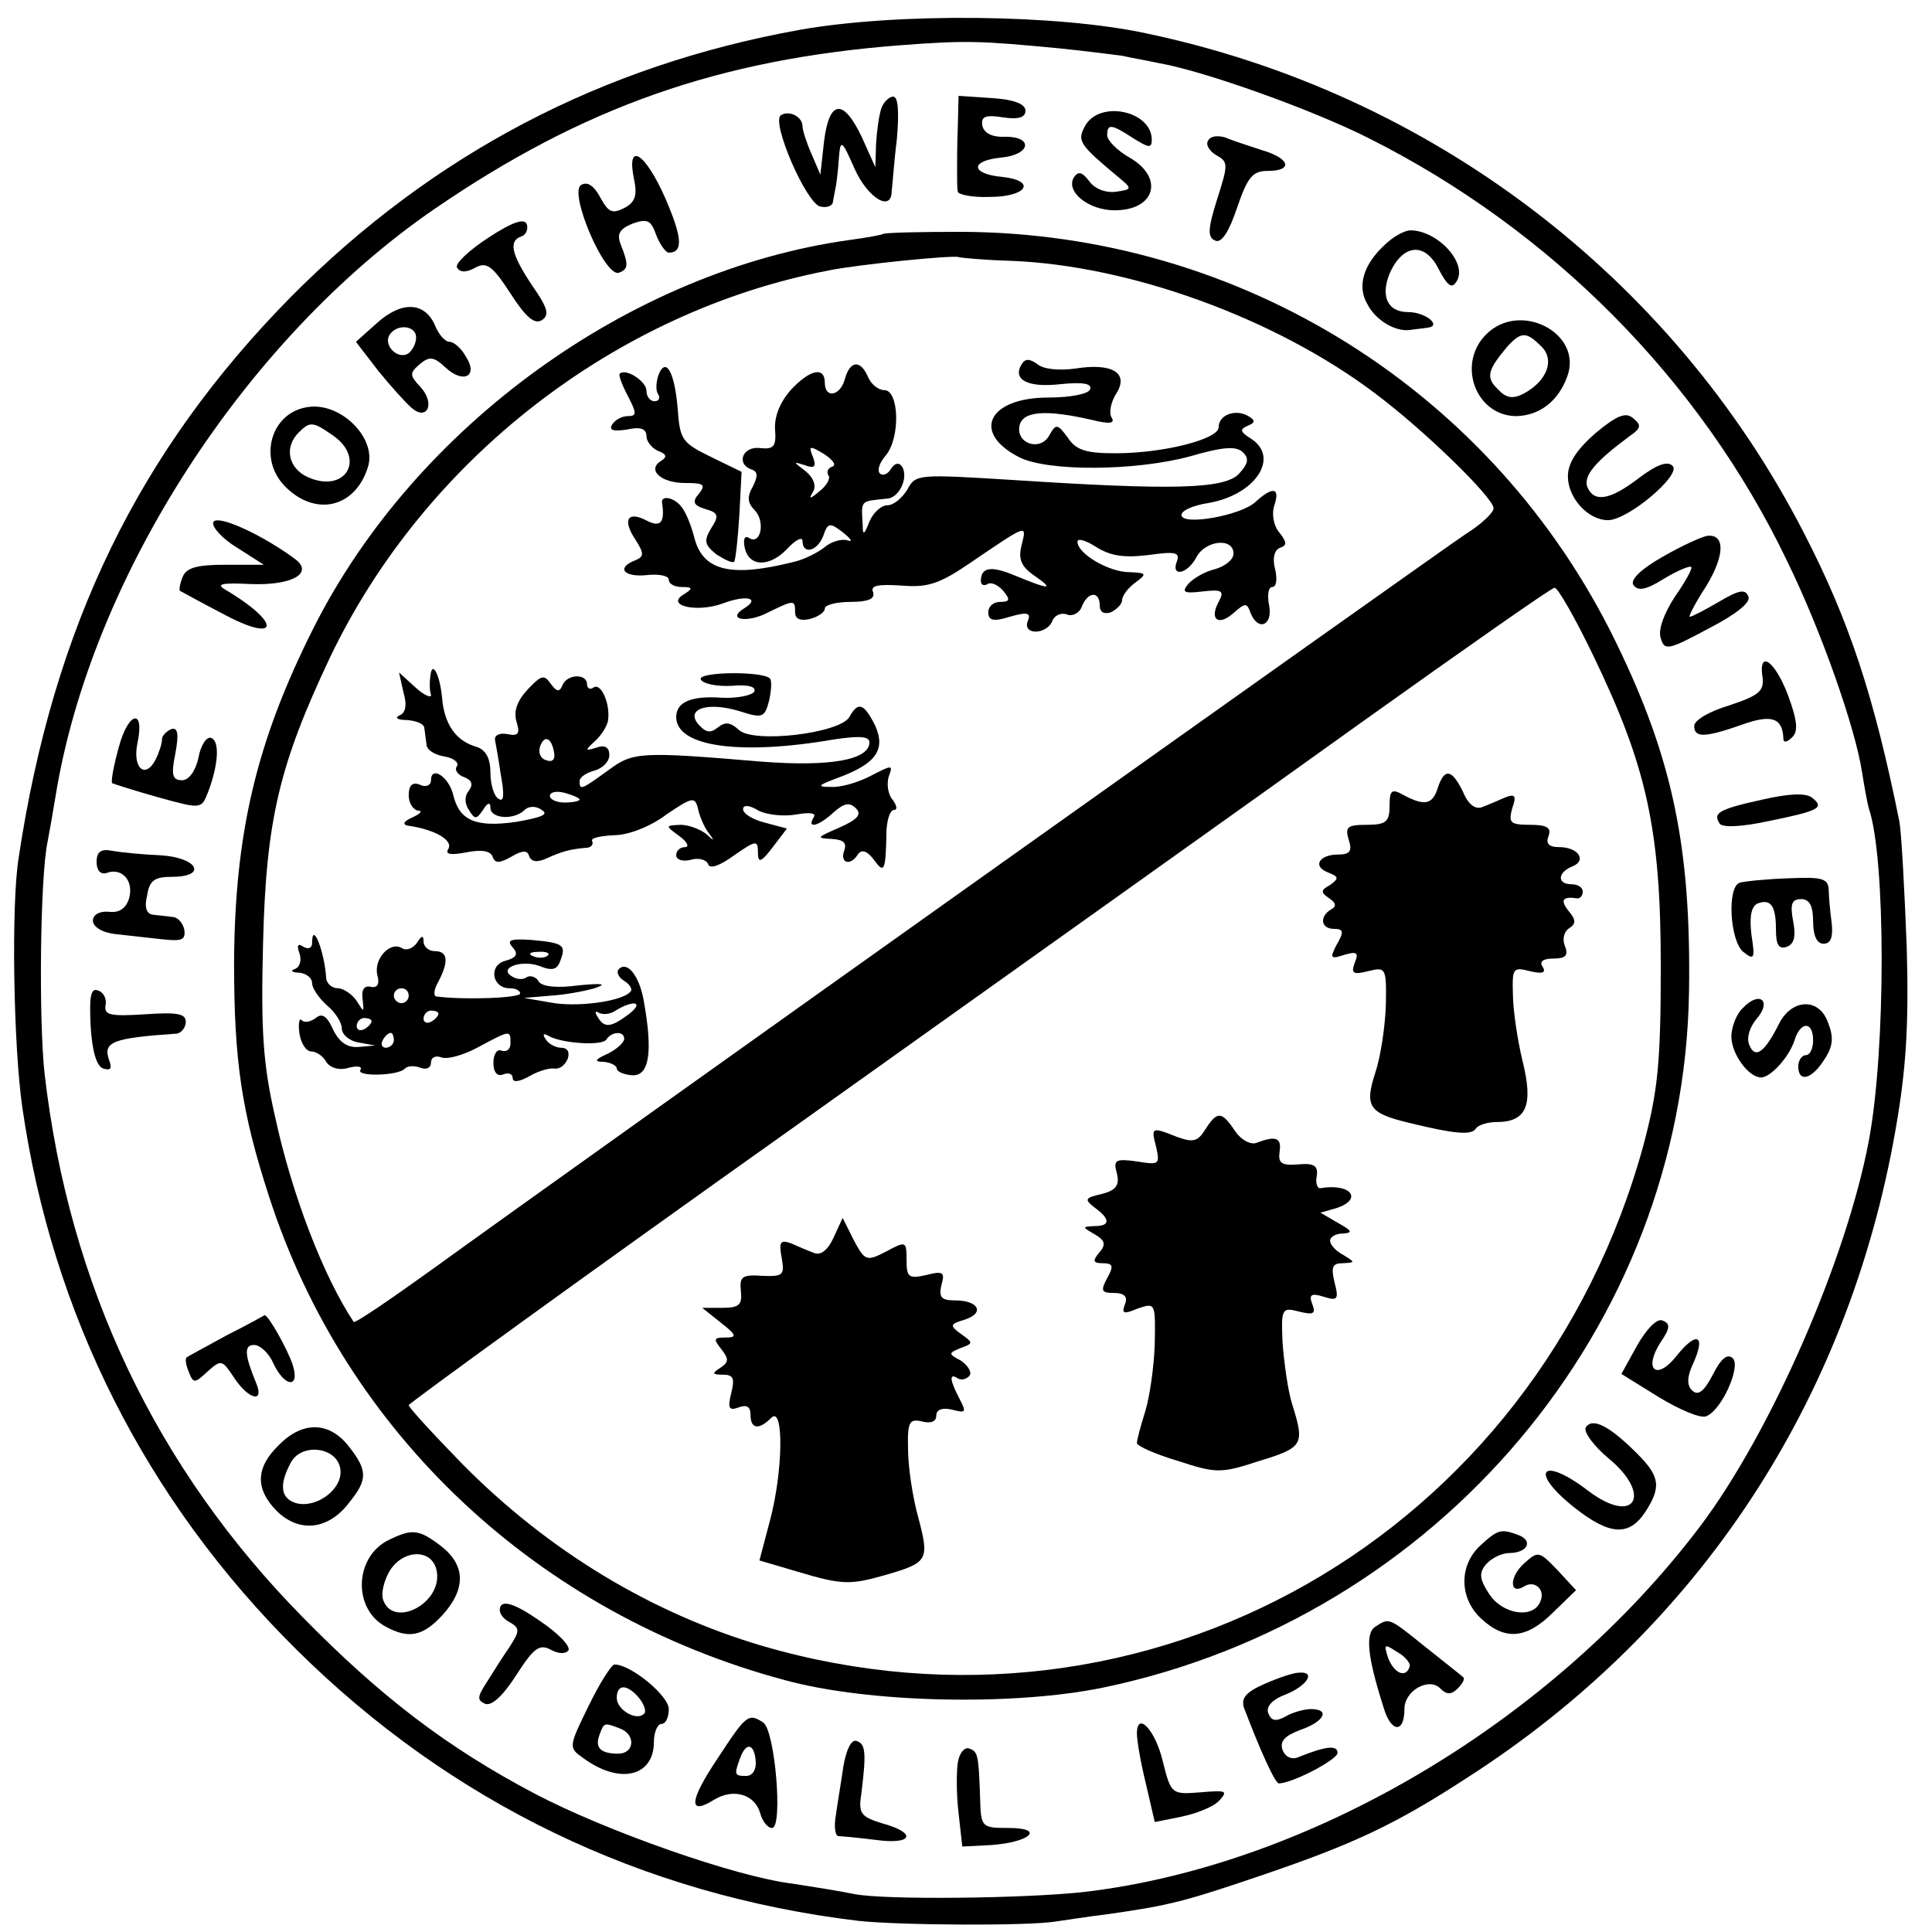 <?xml version="1.0" standalone="no"?>
<!DOCTYPE svg PUBLIC "-//W3C//DTD SVG 20010904//EN"
 "http://www.w3.org/TR/2001/REC-SVG-20010904/DTD/svg10.dtd">
<svg version="1.0" xmlns="http://www.w3.org/2000/svg"
 width="260pt" height="260pt" viewBox="0 0 260 260"
 preserveAspectRatio="xMidYMid meet">
<g transform="translate(0,260) scale(0.1,-0.1)"
fill="#000000" stroke="none">
<path d="M1077 2560 c-267 -48 -494 -167 -685 -359 -205 -208 -320 -443 -367
-756 -10 -63 -7 -252 5 -335 40 -278 166 -529 369 -730 208 -206 465 -330 756
-365 56 -6 227 -7 265 -1 14 2 46 7 71 10 84 12 103 17 209 53 120 41 177 67
275 131 310 199 512 505 576 872 14 80 18 139 15 245 -3 77 -7 154 -10 170
-34 168 -67 269 -129 389 -177 344 -503 591 -884 671 -120 26 -335 28 -466 5z
m348 -25 c39 -4 77 -9 85 -10 8 -2 31 -6 50 -10 62 -11 207 -63 282 -101 245
-123 446 -325 563 -569 46 -94 92 -225 101 -285 3 -19 7 -41 9 -48 23 -67 23
-325 0 -447 -30 -160 -132 -393 -227 -519 -198 -262 -524 -456 -828 -492 -80
-9 -269 -11 -310 -3 -19 4 -57 10 -83 14 -76 9 -252 71 -347 121 -118 62 -208
131 -312 237 -198 201 -315 447 -348 732 -8 73 -6 265 4 312 3 16 8 44 11 63
48 293 255 614 510 789 200 137 382 201 625 220 92 7 109 6 215 -4z"/>
<path d="M1186 2454 c-3 -9 -6 -30 -7 -47 l-1 -32 -18 40 c-25 53 -44 51 -51
-5 l-5 -45 -12 28 c-7 16 -12 32 -12 37 0 13 -18 22 -29 15 -14 -8 34 -119 53
-123 9 -2 17 1 17 7 1 6 3 16 4 21 1 6 3 22 4 38 2 25 4 24 21 -15 18 -40 50
-59 50 -30 1 6 3 38 7 70 3 35 2 57 -5 57 -5 0 -13 -7 -16 -16z"/>
<path d="M1289 2430 c-1 -22 -1 -49 -1 -60 0 -11 0 -24 1 -28 1 -4 20 -8 43
-7 50 0 64 22 16 27 -42 4 -43 22 0 26 39 4 43 28 5 28 -18 -1 -29 5 -31 15
-2 12 4 15 28 11 21 -3 30 0 30 9 0 9 -15 15 -45 17 l-45 3 -1 -41z"/>
<path d="M1460 2430 c-11 -20 -7 -25 47 -70 17 -14 16 -15 -5 -18 -14 -2 -29
4 -36 14 -10 13 -15 14 -21 5 -11 -19 20 -44 55 -44 55 0 67 44 20 71 -16 9
-30 23 -30 30 0 16 6 15 35 -4 21 -13 25 -14 25 -2 0 39 -71 54 -90 18z"/>
<path d="M1626 2411 c-4 -5 1 -14 11 -20 16 -9 16 -12 1 -59 -13 -41 -13 -52
-2 -56 8 -3 18 12 29 45 14 41 21 49 41 49 35 0 30 17 -8 28 -18 6 -40 13 -49
17 -10 3 -20 2 -23 -4z"/>
<path d="M853 2360 c5 -23 2 -32 -13 -40 -16 -8 -21 -6 -32 14 -9 17 -18 22
-26 17 -17 -10 32 -125 51 -118 13 5 13 11 2 39 -5 13 -1 20 16 27 20 7 25 5
32 -15 5 -13 13 -24 17 -24 20 0 18 21 -5 74 -27 61 -52 76 -42 26z"/>
<path d="M657 2280 c-26 -17 -45 -35 -42 -40 4 -7 13 -7 25 0 15 8 23 2 47
-35 20 -31 32 -42 42 -36 11 7 8 17 -13 47 -28 42 -32 60 -14 66 6 2 9 10 7
16 -3 9 -20 3 -52 -18z"/>
<path d="M1188 2285 c-1 -1 -22 -5 -45 -8 -294 -41 -584 -250 -721 -522 -77
-153 -106 -276 -107 -450 0 -133 10 -201 47 -315 103 -319 362 -562 694 -651
113 -31 308 -35 429 -10 451 94 781 486 788 936 3 194 -22 314 -98 470 -164
338 -505 552 -882 553 -55 0 -103 -1 -105 -3z m172 -36 c160 -6 356 -77 490
-178 67 -50 160 -141 160 -155 0 -6 -17 -22 -38 -35 -36 -24 -1187 -842 -1390
-989 -57 -41 -104 -73 -106 -71 -40 60 -83 170 -106 277 -16 70 -19 115 -16
232 4 167 22 241 90 385 127 266 384 466 671 521 39 8 168 21 175 18 3 -1 35
-4 70 -5z m784 -531 c72 -149 91 -234 91 -418 0 -131 -4 -168 -23 -240 -144
-527 -669 -826 -1186 -675 -149 44 -287 127 -403 244 -40 41 -73 77 -73 80 1
3 235 173 521 376 286 204 632 450 767 547 136 97 250 177 254 177 4 1 28 -41
52 -91z"/>
<path d="M1375 2110 c-13 -21 8 -32 52 -27 30 3 43 1 40 -7 -2 -6 -26 -11 -56
-11 -81 0 -104 -47 -40 -80 38 -20 158 -19 231 1 45 13 62 14 71 5 8 -8 7 -15
-6 -29 -20 -20 -88 -22 -303 -8 -129 8 -132 8 -143 -13 -7 -11 -18 -21 -27
-21 -8 0 -19 -10 -24 -22 -7 -18 -9 -19 -9 -5 -2 35 -4 32 33 36 16 1 29 28
20 43 -4 6 -10 5 -15 -3 -4 -7 -11 -10 -15 -6 -4 4 0 15 8 24 20 24 18 88 -2
88 -8 0 -18 8 -22 18 -10 23 -24 22 -31 -3 -6 -23 -27 -27 -27 -5 0 22 -20 18
-46 -10 -14 -16 -22 -35 -21 -53 2 -23 -2 -27 -20 -25 -24 3 -33 -22 -11 -29
8 -3 8 -9 1 -23 -8 -14 -7 -22 3 -32 14 -15 8 -47 -8 -37 -6 4 -8 -2 -6 -12 5
-27 33 -28 57 -3 12 13 21 17 21 11 0 -19 20 -14 28 7 6 18 9 18 27 4 11 -9
13 -13 5 -10 -8 2 -22 -2 -31 -10 -9 -7 -27 -16 -40 -19 -87 -22 -124 -12
-135 34 -4 15 -11 33 -17 40 -10 13 -28 16 -26 5 4 -26 -2 -33 -20 -24 -26 14
-34 2 -16 -25 12 -19 12 -23 0 -28 -26 -10 -16 -23 15 -20 17 2 30 -1 30 -6 0
-6 8 -10 18 -10 14 0 15 -2 2 -10 -25 -15 18 -25 53 -12 32 12 51 7 28 -7 -24
-15 5 -20 33 -5 35 17 36 17 36 0 0 -9 7 -12 20 -9 11 3 20 9 20 14 0 5 16 9
35 9 23 0 33 4 30 13 -4 9 6 11 38 9 35 -3 51 2 92 30 78 53 77 53 70 25 -5
-19 -1 -29 16 -41 29 -20 22 -20 -24 -1 -33 14 -47 12 -47 -7 0 -5 4 -7 9 -4
5 3 14 -1 21 -9 10 -12 9 -15 -4 -15 -9 0 -16 -6 -16 -14 0 -11 7 -13 29 -6
24 7 29 5 24 -6 -3 -8 1 -14 11 -14 9 0 19 6 22 14 3 8 12 12 20 9 7 -3 17 2
20 11 8 20 24 21 24 1 0 -9 6 -12 15 -9 8 4 15 11 15 16 0 6 8 17 18 24 16 12
15 13 -8 14 -28 0 -70 25 -70 41 0 5 11 2 25 -7 19 -12 37 -15 70 -11 36 5 43
4 39 -8 -9 -22 14 -18 26 5 12 23 50 27 50 5 0 -8 -11 -17 -25 -21 -13 -3 -29
-12 -36 -20 -9 -11 -6 -13 19 -10 27 3 30 1 22 -14 -13 -24 0 -33 20 -15 16
14 18 14 23 0 10 -25 30 -17 25 10 -3 14 -1 25 4 25 6 0 7 11 4 24 -4 15 -1
26 7 29 9 3 9 7 -1 20 -8 9 -11 25 -7 37 8 24 -2 26 -26 4 -20 -18 -99 -32
-99 -17 0 6 16 13 36 16 64 11 97 62 57 87 -14 9 -15 12 -4 17 10 4 11 7 1 13
-17 10 -40 2 -40 -15 0 -16 -74 -35 -139 -35 -39 0 -53 4 -64 21 -14 19 -16
19 -25 3 -12 -22 -45 -11 -40 13 4 20 36 22 97 8 24 -6 32 -5 27 3 -4 6 -1 21
6 32 18 28 -5 42 -55 34 -22 -3 -43 -1 -51 6 -10 7 -16 8 -21 0z m-255 -138
c-6 -2 -8 -7 -5 -12 3 -4 -3 -14 -12 -21 -13 -11 -15 -11 -9 -1 5 8 1 19 -10
28 -17 13 -17 13 -1 8 13 -5 16 -2 11 11 -6 15 -5 16 15 4 12 -8 17 -15 11
-17z"/>
<path d="M886 2095 c-3 -9 -4 -21 0 -26 3 -5 0 -9 -5 -9 -6 0 -11 6 -11 14 0
13 -28 31 -36 23 -2 -1 3 -15 11 -30 12 -23 12 -27 0 -27 -8 0 -17 -5 -21 -11
-5 -8 1 -10 20 -7 18 4 26 1 26 -9 0 -7 7 -16 16 -20 11 -4 12 -8 4 -13 -20
-12 -1 -30 32 -30 25 0 28 -2 19 -14 -10 -11 -8 -16 8 -21 18 -5 19 -9 8 -26
-10 -17 -9 -22 7 -35 11 -7 21 -12 24 -10 2 3 5 31 7 63 l3 58 -41 20 c-39 19
-42 23 -45 65 -4 49 -16 71 -26 45z"/>
<path d="M579 1689 c-1 -8 -1 -18 1 -24 1 -5 -9 -1 -21 10 l-22 20 6 -27 c5
-17 3 -28 -6 -31 -6 -3 -2 -6 11 -6 12 -1 23 -5 23 -11 1 -5 2 -16 3 -22 0 -7
11 -14 24 -16 12 -2 20 -8 17 -13 -4 -5 1 -12 10 -15 10 -4 12 -10 6 -18 -6
-7 -6 -17 0 -26 8 -13 10 -13 19 0 6 10 10 11 10 3 0 -15 32 -17 46 -3 5 5 15
6 23 0 10 -6 0 -10 -34 -16 -55 -8 -77 2 -85 36 -6 25 -30 40 -30 20 0 -7 -7
-10 -15 -6 -10 4 -15 -1 -15 -14 0 -11 6 -20 13 -21 6 0 3 -4 -8 -9 -11 -5
-14 -9 -7 -11 37 -5 63 -20 55 -32 -4 -7 4 -8 25 -4 20 4 32 2 35 -6 3 -9 9
-9 25 0 15 9 22 9 24 1 3 -8 11 -9 24 -3 20 9 30 12 52 14 7 0 11 4 9 9 -3 4
10 7 29 8 20 0 50 12 71 28 34 23 38 24 42 9 2 -10 8 -25 14 -33 9 -12 9 -13
-3 -2 -8 6 -23 12 -34 12 -21 -1 -21 -1 -2 -15 11 -8 14 -15 8 -15 -7 0 -12
-5 -12 -11 0 -6 9 -9 20 -6 10 3 21 0 23 -6 2 -7 16 -2 35 12 29 20 32 21 32
4 0 -15 4 -14 20 7 l19 25 -30 8 c-16 4 -29 12 -29 18 0 6 8 6 21 -2 12 -6 35
-8 51 -5 18 3 27 2 23 -4 -10 -16 7 -12 27 7 14 12 21 14 30 5 8 -8 2 -15 -23
-26 -30 -13 -31 -14 -10 -15 16 -1 21 -5 17 -16 -6 -17 9 -21 19 -4 5 6 12 4
21 -8 14 -19 16 -17 17 40 1 15 5 27 10 27 5 0 4 6 -2 14 -6 7 -8 21 -5 31 6
16 5 16 -24 1 -17 -9 -41 -16 -54 -15 -19 0 -18 2 9 12 52 19 65 38 51 70 -15
30 -23 34 -35 12 -13 -22 -130 -36 -149 -17 -11 10 -18 11 -28 3 -10 -8 -16
-7 -26 4 -18 21 12 31 55 18 31 -10 34 -9 40 14 3 14 4 27 1 30 -10 10 -96 9
-93 -1 2 -6 21 -10 41 -9 23 2 34 -1 31 -8 -4 -5 -23 -9 -44 -8 -41 3 -61 -6
-61 -26 0 -40 86 -52 213 -30 34 5 47 4 47 -4 0 -24 -54 -33 -145 -26 -166 14
-173 13 -207 -12 -36 -26 -38 -27 -38 -14 0 5 9 11 20 14 11 3 20 12 20 21 0
10 -6 14 -17 10 -16 -5 -16 -4 -3 8 8 7 16 19 18 27 4 21 -8 52 -19 46 -5 -4
-9 -1 -9 4 0 15 -27 14 -33 -1 -4 -10 -8 -9 -16 2 -9 13 -13 11 -31 -8 -14
-15 -19 -29 -15 -43 5 -16 3 -20 -12 -17 -10 2 -17 -1 -17 -7 1 -5 5 -27 8
-48 5 -27 4 -37 -3 -32 -6 3 -11 19 -11 35 0 19 -6 31 -19 35 -28 8 -43 31
-46 65 -3 33 -14 53 -16 29z m167 -104 c1 -8 -4 -11 -11 -8 -8 2 -11 11 -8 19
6 16 16 11 19 -11z m34 -61 c0 -2 -9 -4 -20 -4 -11 0 -20 4 -20 9 0 5 9 7 20
4 11 -3 20 -7 20 -9z"/>
<path d="M420 1331 c0 -7 -5 -9 -12 -5 -7 5 -9 2 -5 -9 3 -9 1 -18 -6 -21 -7
-2 -4 -5 6 -5 9 -1 17 -7 17 -14 0 -7 9 -20 20 -30 11 -9 20 -23 20 -31 0 -8
10 -17 23 -19 l22 -4 -23 -2 c-15 -1 -26 7 -34 24 -8 18 -15 22 -23 15 -7 -5
-15 -7 -19 -3 -3 4 -5 -4 -3 -18 2 -13 9 -24 16 -24 6 0 16 -6 20 -14 5 -8 18
-12 30 -8 12 3 19 2 16 -3 -6 -9 51 -8 60 2 4 4 13 4 21 1 8 -3 14 0 14 7 0 7
6 10 14 7 8 -3 30 3 50 14 43 23 43 23 43 5 0 -8 -5 -12 -12 -10 -6 3 -11 -5
-11 -16 0 -13 5 -19 13 -16 7 3 13 1 13 -5 0 -6 9 -5 23 3 12 7 27 11 33 10 7
-1 14 4 18 13 3 9 0 15 -9 15 -7 0 -17 5 -21 12 -4 6 -3 8 4 4 17 -10 72 -14
78 -5 7 11 24 12 24 1 0 -5 -10 -14 -22 -20 -18 -8 -19 -11 -5 -11 9 -1 17 -5
17 -9 0 -4 9 -8 20 -9 24 -2 29 31 16 102 -6 32 -22 52 -33 41 -4 -4 -1 -11 7
-16 8 -5 12 -12 8 -15 -12 -13 -73 -21 -108 -14 l-35 6 35 3 c19 1 46 6 60 10
18 6 11 7 -21 4 -29 -4 -49 -2 -54 5 -3 6 -11 9 -16 6 -5 -4 -14 -3 -20 1 -19
11 12 23 37 14 17 -7 24 -5 28 7 8 21 5 24 -38 28 -29 2 -35 0 -26 -10 8 -9 5
-14 -10 -18 -23 -6 -18 -37 6 -37 8 0 14 -3 14 -7 0 -6 -74 -9 -113 -4 -4 1
-3 10 3 20 14 27 13 41 -5 41 -8 0 -15 6 -15 13 0 9 -3 8 -9 -2 -5 -7 -14 -11
-20 -7 -16 10 -39 -15 -33 -37 3 -11 0 -17 -9 -15 -9 2 -13 -4 -11 -17 2 -18
2 -18 -8 -2 -6 9 -18 17 -25 17 -8 0 -15 6 -16 13 -2 36 -19 79 -19 48z m317
-17 c-3 -3 -12 -4 -19 -1 -8 3 -5 6 6 6 11 1 17 -2 13 -5z m-187 -54 c0 -5 -4
-10 -10 -10 -5 0 -10 5 -10 10 0 6 5 10 10 10 6 0 10 -4 10 -10z m296 -25
c-24 -18 -33 -19 -42 -3 -4 6 -3 8 2 5 6 -3 16 -2 24 4 24 14 37 10 16 -6z
m-256 1 c0 -3 -4 -8 -10 -11 -5 -3 -10 -1 -10 4 0 6 5 11 10 11 6 0 10 -2 10
-4z m-90 -10 c0 -3 -4 -8 -10 -11 -5 -3 -10 -1 -10 4 0 6 5 11 10 11 6 0 10
-2 10 -4z m30 -26 c0 -5 -5 -10 -11 -10 -5 0 -7 5 -4 10 3 6 8 10 11 10 2 0 4
-4 4 -10z"/>
<path d="M1935 1540 c-7 -23 -18 -25 -46 -10 -16 9 -19 7 -19 -15 0 -21 -5
-25 -31 -25 -26 0 -29 -3 -24 -20 5 -15 2 -20 -14 -20 -26 0 -35 -16 -14 -24
15 -6 15 -8 3 -17 -13 -7 -13 -10 -1 -18 9 -6 10 -11 2 -15 -16 -10 -13 -26 4
-26 13 0 14 -4 4 -21 -10 -19 -8 -20 10 -14 17 5 20 3 14 -11 -5 -14 -2 -16
18 -11 24 6 25 5 24 -46 -1 -29 -7 -69 -14 -90 -15 -46 -9 -55 45 -68 61 -15
84 -17 90 -8 3 5 16 9 28 9 40 0 50 22 35 82 -7 29 -13 70 -13 90 -1 35 0 37
23 31 17 -4 22 -2 17 6 -5 7 1 11 14 11 17 0 21 4 16 17 -4 9 -1 20 6 24 9 6
9 11 -1 23 -12 15 -8 20 12 17 4 0 7 4 7 9 0 6 -7 10 -15 10 -20 0 -19 16 1
24 20 8 8 26 -18 26 -14 0 -18 5 -14 15 4 11 -2 15 -25 15 -27 0 -29 3 -24 22
6 17 4 20 -9 15 -9 -4 -23 -10 -31 -13 -9 -4 -19 3 -26 20 -15 31 -25 33 -34
6z"/>
<path d="M1622 1080 c-10 -16 -16 -18 -38 -10 -35 14 -35 13 -28 -14 5 -23 4
-24 -26 -19 -29 4 -32 2 -27 -16 4 -16 -1 -23 -21 -28 -22 -5 -23 -7 -9 -18
22 -16 21 -25 0 -25 -17 -1 -17 -1 0 -11 14 -8 16 -14 6 -25 -9 -11 -8 -14 5
-14 14 0 15 -4 6 -20 -9 -17 -8 -20 9 -20 14 0 19 -5 15 -15 -5 -13 -2 -14 17
-6 24 8 24 8 23 -48 -1 -31 -7 -72 -13 -91 -6 -19 -11 -38 -11 -42 0 -4 25
-15 55 -24 52 -17 58 -17 110 0 59 18 61 22 44 76 -6 19 -11 57 -13 83 -2 46
-1 48 22 42 20 -5 23 -3 18 10 -5 13 -1 15 15 10 19 -6 21 -4 15 19 -5 21 -3
26 11 26 17 1 17 1 1 11 -10 5 -18 14 -18 19 0 6 8 10 18 10 13 1 11 4 -7 14
l-24 14 21 6 c37 12 20 34 -21 27 -4 -1 -7 7 -5 16 2 14 -3 18 -25 16 -23 -2
-27 2 -25 17 3 19 -5 22 -31 12 -8 -3 -21 4 -29 16 -18 27 -24 27 -40 2z"/>
<path d="M1122 935 c-8 -18 -18 -25 -27 -21 -8 3 -22 9 -31 13 -14 5 -16 1
-12 -20 4 -23 2 -25 -26 -24 -27 2 -31 -1 -29 -20 2 -19 -2 -23 -25 -23 l-27
0 25 -20 c22 -17 22 -20 6 -20 -16 0 -16 -2 -5 -16 10 -13 10 -17 -2 -25 -11
-7 -11 -9 4 -9 14 0 16 -5 11 -25 -5 -20 -3 -24 10 -19 11 4 16 1 16 -10 0
-19 11 -21 28 -4 17 17 16 -72 -2 -139 l-14 -53 51 -15 c60 -18 71 -18 117 -5
59 17 61 20 46 77 -8 28 -14 70 -14 93 -1 37 2 41 19 37 12 -3 19 0 19 8 0 8
8 11 21 8 19 -5 20 -4 10 15 -13 25 -14 35 -2 27 5 -3 12 -1 16 4 3 5 -3 14
-12 20 -17 9 -17 10 0 17 17 6 17 7 0 19 -15 11 -15 13 5 19 28 9 19 26 -13
26 -18 0 -22 4 -18 21 5 17 2 19 -21 13 -23 -5 -26 -3 -26 20 0 26 -1 26 -27
12 -27 -14 -29 -13 -44 15 l-15 30 -12 -26z"/>
<path d="M1863 2270 c-28 -26 -37 -55 -23 -79 11 -22 38 -38 58 -35 6 1 17 2
23 3 20 2 -2 21 -26 21 -28 0 -38 22 -24 54 18 38 47 40 65 4 12 -23 18 -27
24 -17 16 24 -25 69 -62 69 -8 0 -24 -9 -35 -20z"/>
<path d="M507 2165 l-28 -25 30 -39 c17 -21 37 -43 45 -50 21 -18 32 6 12 28
-15 16 -15 19 -1 31 13 11 19 10 35 -5 24 -22 44 -11 27 15 -6 11 -16 20 -22
20 -6 0 -15 10 -20 23 -14 31 -45 32 -78 2z m53 -19 c0 -8 -5 -18 -11 -22 -14
-8 -33 11 -25 25 10 16 36 13 36 -3z"/>
<path d="M2000 2150 c-40 -40 -14 -110 41 -110 31 1 56 20 68 53 22 58 -63
103 -109 57z m74 -16 c19 -18 8 -47 -24 -64 -14 -7 -23 -6 -34 6 -17 16 -14
26 12 57 19 21 26 21 46 1z"/>
<path d="M413 2052 c-49 -8 -66 -70 -29 -107 41 -41 94 -28 111 26 13 39 -37
89 -82 81z m35 -38 c45 -31 17 -79 -34 -56 -26 12 -32 40 -12 60 15 15 19 15
46 -4z"/>
<path d="M2147 2017 c-25 -22 -37 -40 -37 -58 0 -29 27 -59 54 -59 27 0 99 61
87 73 -7 7 -21 2 -45 -16 -39 -30 -61 -34 -70 -12 -5 15 11 34 57 68 16 11 16
15 5 24 -10 9 -22 4 -51 -20z"/>
<path d="M287 1897 c-2 -6 12 -22 32 -34 l36 -23 -51 0 c-39 0 -53 -4 -58 -16
-4 -9 -5 -18 -4 -19 2 -1 27 -15 56 -30 77 -42 83 -15 6 31 -14 8 -7 10 34 8
54 -2 84 14 60 33 -44 33 -107 62 -111 50z"/>
<path d="M2238 1851 c-30 -17 -44 -31 -40 -38 6 -9 17 -7 41 8 18 11 35 18 37
16 2 -2 -8 -20 -22 -40 -15 -23 -23 -45 -19 -56 5 -17 10 -16 64 13 37 19 57
35 54 43 -4 11 -13 9 -40 -7 -19 -11 -36 -20 -39 -20 -2 0 7 18 22 41 25 41
26 70 2 68 -7 -1 -34 -13 -60 -28z"/>
<path d="M2372 1688 c2 -18 -5 -24 -44 -37 -27 -8 -48 -20 -48 -28 0 -16 14
-16 65 2 39 14 54 9 55 -19 0 -6 5 -5 12 2 8 8 7 22 -6 57 -18 47 -40 61 -34
23z"/>
<path d="M160 1595 c-7 -25 -11 -47 -9 -49 2 -1 30 -10 62 -19 58 -16 58 -16
67 7 14 37 16 69 4 73 -6 2 -14 -10 -17 -27 -4 -18 -13 -30 -22 -30 -13 0 -15
7 -9 36 5 27 3 35 -5 33 -7 -3 -13 -9 -13 -14 0 -6 -4 -18 -9 -28 -14 -26 -31
-10 -24 23 10 47 -12 43 -25 -5z"/>
<path d="M2372 1524 c-59 -13 -67 -18 -58 -32 3 -6 29 -5 66 3 69 14 76 18 58
32 -9 6 -31 5 -66 -3z"/>
<path d="M130 1440 c0 -11 5 -17 13 -15 20 8 37 -9 31 -33 -4 -14 -13 -21 -28
-19 -12 1 -21 -4 -21 -12 0 -8 12 -16 30 -18 17 -2 45 -5 63 -7 27 -3 32 -1
30 13 -2 9 -9 17 -16 17 -6 1 -18 2 -26 3 -9 1 -12 10 -8 26 3 20 10 25 33 25
49 0 35 26 -15 29 -25 1 -54 4 -65 6 -15 3 -21 -1 -21 -15z"/>
<path d="M2341 1412 c-17 -6 -13 -78 5 -93 15 -12 16 -9 11 23 -3 25 0 38 8
42 18 7 25 -3 25 -35 0 -21 4 -27 15 -23 10 4 12 15 8 35 -4 22 -2 29 11 29
11 0 16 -9 16 -30 0 -19 5 -30 14 -30 10 0 13 9 11 28 -2 15 -4 35 -4 45 -1
15 -9 17 -55 15 -29 -1 -59 -4 -65 -6z"/>
<path d="M122 1219 c2 -34 8 -54 17 -57 10 -3 12 0 8 11 -9 25 4 30 91 36 6 1
12 8 12 16 0 11 -12 13 -55 10 -47 -3 -55 -1 -53 12 2 9 -3 18 -10 20 -10 4
-12 -8 -10 -48z"/>
<path d="M2346 1244 c-9 -8 -16 -26 -16 -39 0 -23 23 -55 40 -55 13 0 38 28
45 50 8 26 25 26 25 0 0 -11 -4 -20 -10 -20 -5 0 -10 -7 -10 -15 0 -22 18 -18
35 9 12 18 13 30 5 50 -12 34 -49 32 -66 -2 -19 -38 -32 -48 -40 -28 -4 10 1
24 10 35 21 24 4 38 -18 15z"/>
<path d="M305 803 c-27 -15 -52 -28 -54 -30 -2 -1 -1 -10 3 -19 6 -16 8 -16
25 0 19 17 20 16 36 -8 19 -29 41 -35 30 -8 -16 39 -17 52 -3 52 8 0 20 -11
26 -25 15 -32 36 -34 26 -2 -6 19 -33 68 -38 67 0 0 -23 -13 -51 -27z"/>
<path d="M2203 789 l-21 -38 50 -31 c28 -17 56 -29 64 -26 21 8 47 67 36 78
-7 7 -16 0 -27 -22 -12 -23 -20 -29 -28 -21 -7 7 -7 18 2 37 17 38 4 43 -23 9
-27 -34 -45 -18 -21 19 13 19 13 25 2 29 -7 3 -21 -11 -34 -34z"/>
<path d="M2134 679 c-3 -6 10 -24 30 -41 61 -50 36 -92 -27 -44 -63 48 -80 26
-18 -23 47 -37 73 -39 95 -6 22 34 20 48 -11 79 -37 37 -60 49 -69 35z"/>
<path d="M375 655 c-31 -30 -32 -59 -2 -89 30 -29 69 -25 97 12 25 31 25 43
-1 76 -26 33 -62 34 -94 1z m83 -32 c4 -26 -31 -53 -59 -46 -21 6 -24 24 -8
54 14 28 63 22 67 -8z"/>
<path d="M524 528 c-47 -22 -50 -93 -5 -117 31 -17 50 -13 76 15 32 35 32 67
-1 93 -30 23 -39 24 -70 9z m64 -44 c6 -42 -58 -75 -72 -38 -4 9 1 28 9 41 20
30 59 28 63 -3z"/>
<path d="M1992 520 c-29 -27 -28 -71 1 -98 32 -30 61 -28 97 8 l31 30 -25 27
c-25 26 -26 26 -45 9 -20 -18 -20 -43 0 -31 14 9 29 -4 22 -20 -9 -24 -51 -18
-69 10 -13 20 -14 28 -4 40 7 8 21 15 31 15 24 0 33 16 13 24 -24 9 -28 8 -52
-14z"/>
<path d="M674 439 c-4 -7 1 -16 10 -21 16 -9 16 -12 2 -34 -9 -13 -23 -35 -31
-48 -13 -20 -13 -24 -2 -29 9 -3 24 11 42 39 23 36 31 42 46 34 11 -6 20 -6
24 -1 3 6 -15 24 -39 40 -30 21 -47 27 -52 20z"/>
<path d="M1851 411 c-14 -9 -11 -40 11 -109 10 -34 28 -35 28 -2 0 25 33 43
48 28 9 -9 15 -9 24 0 6 6 10 13 7 15 -2 2 -25 20 -50 40 -51 41 -49 40 -68
28z m46 -54 c-5 -16 -21 -9 -29 12 -6 19 -5 19 12 8 11 -6 19 -16 17 -20z"/>
<path d="M792 304 c-27 -55 -27 -56 -7 -70 49 -36 95 -25 95 22 0 13 5 24 10
24 6 0 10 9 10 20 0 18 -51 60 -73 60 -4 0 -20 -25 -35 -56z m68 11 c7 -9 10
-18 7 -21 -10 -11 -37 5 -37 21 0 19 14 19 30 0z m-26 -41 c22 -8 20 -34 -2
-34 -24 0 -32 8 -25 26 6 16 6 16 27 8z"/>
<path d="M1702 334 c-25 -11 -32 -19 -28 -32 22 -58 42 -102 47 -102 18 0 79
32 79 41 0 11 -16 9 -51 -5 -10 -5 -19 -1 -23 9 -4 12 3 19 24 27 32 11 41 28
14 28 -8 0 -24 -4 -34 -10 -13 -7 -19 -6 -23 4 -4 9 5 19 24 26 29 12 40 31
17 29 -7 0 -28 -7 -46 -15z"/>
<path d="M966 234 c-39 -58 -40 -78 -5 -56 26 16 55 7 62 -18 3 -11 10 -20 16
-20 15 0 4 132 -12 142 -20 13 -23 10 -61 -48z m51 -4 c1 -11 -4 -20 -13 -20
-16 0 -16 2 -8 24 8 22 19 20 21 -4z"/>
<path d="M1530 267 c0 -9 5 -39 12 -67 l12 -52 35 7 c20 4 43 13 51 21 13 14
11 15 -24 12 -39 -3 -40 -3 -51 41 -10 43 -35 69 -35 38z"/>
<path d="M1135 223 c-3 -21 -8 -50 -10 -65 -3 -16 -1 -28 3 -29 4 0 26 -2 50
-5 50 -7 57 9 10 22 -29 9 -33 13 -29 39 7 56 6 68 -6 72 -7 3 -14 -11 -18
-34z"/>
<path d="M1289 228 c-2 -13 -2 -43 1 -68 l5 -45 39 2 c53 4 73 23 23 23 -36 0
-37 1 -38 40 -2 59 -3 63 -15 67 -6 2 -13 -6 -15 -19z"/>
</g>
</svg>
